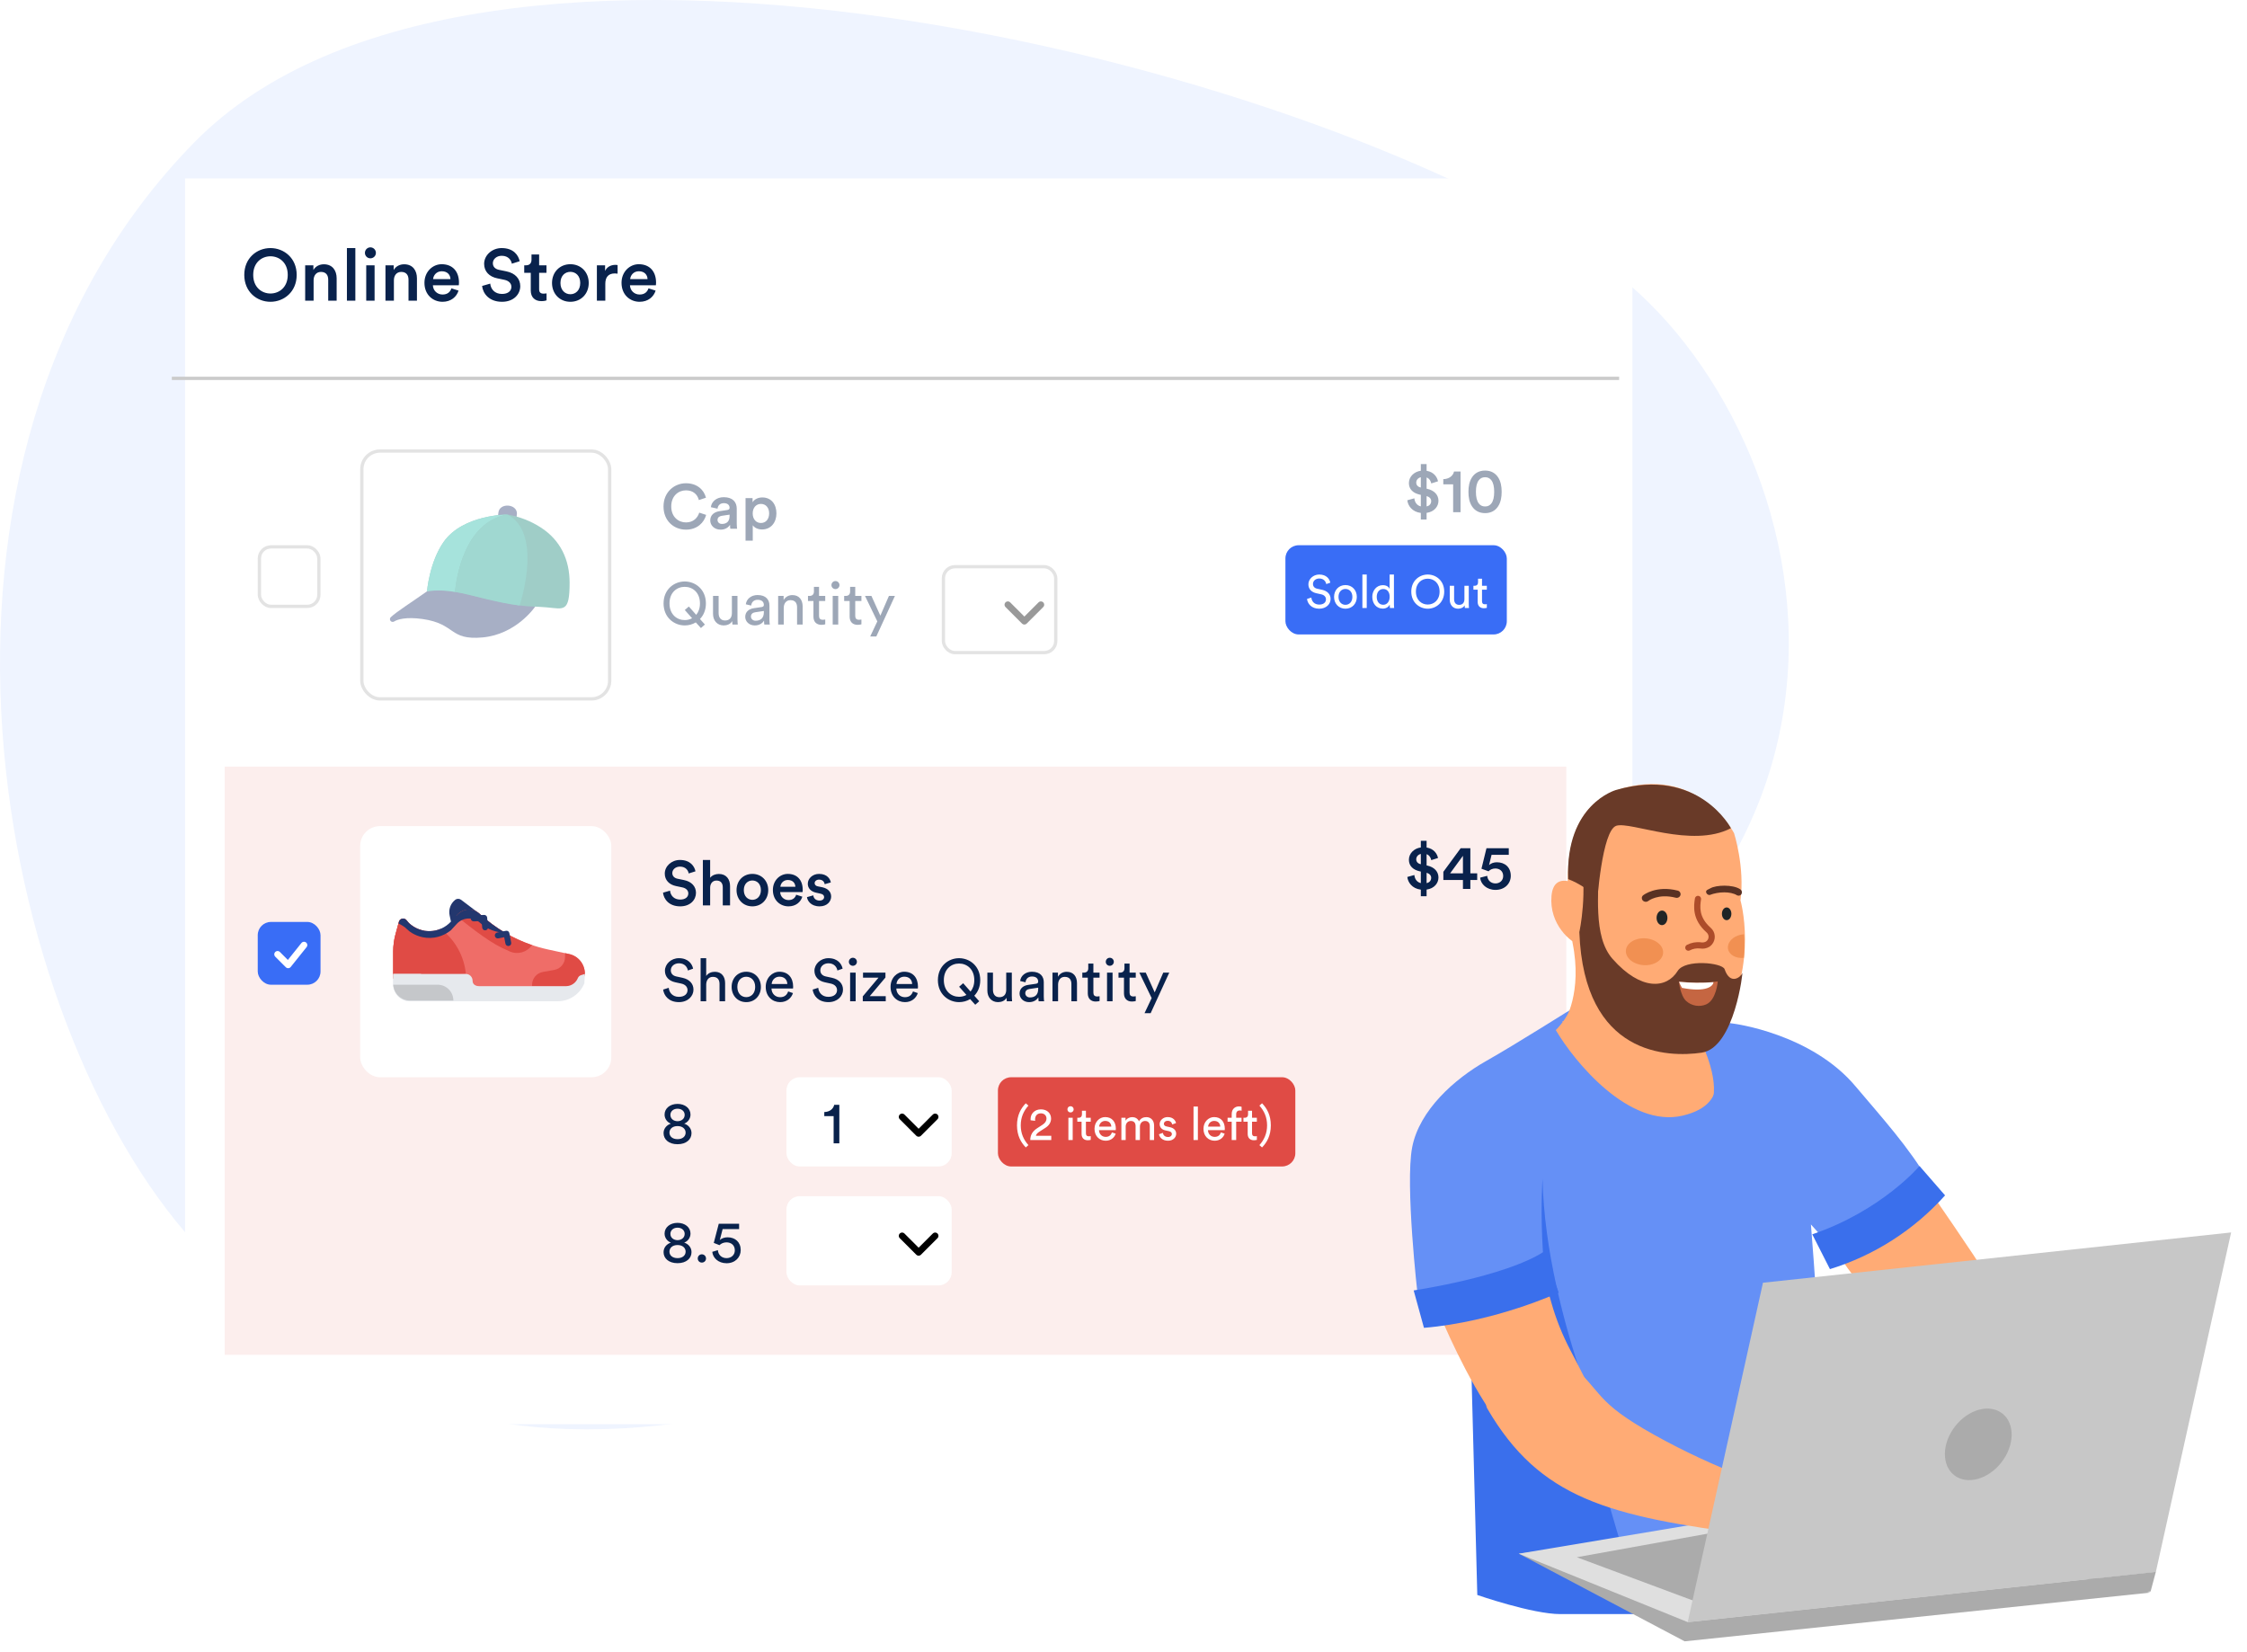 <svg width="680" height="500" viewBox="0 0 680 500" fill="none" xmlns="http://www.w3.org/2000/svg" aria-hidden="true"><path d="M58.838 376.119C-1.479 309.709 -35.882 139.607 58.838 43.055C143.541 -43.285 392.455 16.683 484.5 79.555C549.143 123.762 593.522 275.323 416.42 341.961C190.269 480.412 110.957 433.502 58.838 376.119Z" fill="#EFF4FF"/><g filter="url(#stock-management_svg__a)"><path fill="#fff" d="M52 50H490V427H52z"/></g><path d="M76.63 83.19C76.63 79.428 79.226 77.558 81.844 77.558C84.484 77.558 87.08 79.428 87.08 83.19C87.08 86.952 84.484 88.822 81.844 88.822C79.226 88.822 76.63 86.952 76.63 83.19ZM73.924 83.19C73.924 88.316 77.752 91.33 81.844 91.33C85.936 91.33 89.786 88.316 89.786 83.19C89.786 78.086 85.936 75.072 81.844 75.072C77.752 75.072 73.924 78.086 73.924 83.19ZM94.905 84.818C94.905 83.41 95.675 82.288 97.127 82.288C98.733 82.288 99.327 83.344 99.327 84.664V91H101.879V84.224C101.879 81.87 100.625 79.978 98.007 79.978C96.819 79.978 95.543 80.484 94.839 81.716V80.286H92.353V91H94.905V84.818ZM107.538 91V75.072H104.986V91H107.538ZM113.36 91V80.286H110.83V91H113.36ZM110.434 76.524C110.434 77.448 111.182 78.174 112.084 78.174C113.008 78.174 113.756 77.448 113.756 76.524C113.756 75.6 113.008 74.852 112.084 74.852C111.182 74.852 110.434 75.6 110.434 76.524ZM119.204 84.818C119.204 83.41 119.974 82.288 121.426 82.288C123.032 82.288 123.626 83.344 123.626 84.664V91H126.178V84.224C126.178 81.87 124.924 79.978 122.306 79.978C121.118 79.978 119.842 80.484 119.138 81.716V80.286H116.652V91H119.204V84.818ZM131.067 84.466C131.155 83.322 132.079 82.09 133.685 82.09C135.445 82.09 136.281 83.212 136.325 84.466H131.067ZM136.611 87.26C136.259 88.316 135.467 89.13 133.927 89.13C132.343 89.13 131.067 87.964 131.001 86.336H138.833C138.855 86.292 138.899 85.94 138.899 85.522C138.899 82.134 136.963 79.956 133.663 79.956C130.957 79.956 128.449 82.2 128.449 85.588C128.449 89.218 131.023 91.33 133.927 91.33C136.501 91.33 138.195 89.812 138.767 87.942L136.611 87.26ZM157.267 79.054C156.915 77.316 155.485 75.072 151.811 75.072C148.907 75.072 146.509 77.228 146.509 79.846C146.509 82.178 148.093 83.74 150.469 84.224L152.669 84.686C154.011 84.972 154.759 85.786 154.759 86.798C154.759 88.008 153.791 88.954 151.921 88.954C149.677 88.954 148.511 87.458 148.357 85.83L145.893 86.534C146.135 88.778 147.961 91.33 151.921 91.33C155.485 91.33 157.443 89.02 157.443 86.6C157.443 84.4 155.969 82.662 153.219 82.112L150.975 81.65C149.765 81.386 149.149 80.638 149.149 79.648C149.149 78.46 150.249 77.404 151.833 77.404C153.923 77.404 154.737 78.834 154.891 79.802L157.267 79.054ZM163.155 77.008H160.845V78.614C160.845 79.56 160.339 80.286 159.195 80.286H158.645V82.552H160.625V87.942C160.625 89.944 161.857 91.132 163.837 91.132C164.761 91.132 165.245 90.956 165.399 90.89V88.778C165.289 88.8 164.871 88.866 164.519 88.866C163.573 88.866 163.155 88.47 163.155 87.524V82.552H165.377V80.286H163.155V77.008ZM172.6 89.042C171.038 89.042 169.608 87.854 169.608 85.632C169.608 83.41 171.038 82.266 172.6 82.266C174.184 82.266 175.592 83.41 175.592 85.632C175.592 87.876 174.184 89.042 172.6 89.042ZM172.6 79.956C169.41 79.956 167.056 82.354 167.056 85.632C167.056 88.932 169.41 91.33 172.6 91.33C175.812 91.33 178.166 88.932 178.166 85.632C178.166 82.354 175.812 79.956 172.6 79.956ZM186.902 80.22C186.792 80.198 186.528 80.154 186.22 80.154C184.812 80.154 183.624 80.836 183.118 82.002V80.286H180.632V91H183.184V85.896C183.184 83.894 184.086 82.75 186.066 82.75C186.33 82.75 186.616 82.772 186.902 82.816V80.22ZM190.707 84.466C190.795 83.322 191.719 82.09 193.325 82.09C195.085 82.09 195.921 83.212 195.965 84.466H190.707ZM196.251 87.26C195.899 88.316 195.107 89.13 193.567 89.13C191.983 89.13 190.707 87.964 190.641 86.336H198.473C198.495 86.292 198.539 85.94 198.539 85.522C198.539 82.134 196.603 79.956 193.303 79.956C190.597 79.956 188.089 82.2 188.089 85.588C188.089 89.218 190.663 91.33 193.567 91.33C196.141 91.33 197.835 89.812 198.407 87.942L196.251 87.26Z" fill="#09224C"/><path stroke="#CBCBCB" d="M52 114.5L490 114.5"/><path fill="#FCEEED" d="M68 232H474V410H68z"/><rect x="78" y="279" width="19" height="19" rx="4" fill="#396DF6"/><path d="M84 288.8L87.2 292L92 286" stroke="#fff" stroke-width="2" stroke-linecap="round" stroke-linejoin="round"/><path d="M210.469 263.683C210.165 262.182 208.93 260.244 205.757 260.244 203.249 260.244 201.178 262.106 201.178 264.367 201.178 266.381 202.546 267.73 204.598 268.148L206.498 268.547C207.657 268.794 208.303 269.497 208.303 270.371 208.303 271.416 207.467 272.233 205.852 272.233 203.914 272.233 202.907 270.941 202.774 269.535L200.646 270.143C200.855 272.081 202.432 274.285 205.852 274.285 208.93 274.285 210.621 272.29 210.621 270.2 210.621 268.3 209.348 266.799 206.973 266.324L205.035 265.925C203.99 265.697 203.458 265.051 203.458 264.196 203.458 263.17 204.408 262.258 205.776 262.258 207.581 262.258 208.284 263.493 208.417 264.329L210.469 263.683zM214.91 268.566C214.948 267.388 215.613 266.476 216.829 266.476 218.216 266.476 218.729 267.388 218.729 268.528V274H220.933V268.148C220.933 266.115 219.831 264.481 217.551 264.481 216.582 264.481 215.537 264.823 214.91 265.64V260.244H212.706V274H214.91V268.566zM227.682 272.309C226.333 272.309 225.098 271.283 225.098 269.364 225.098 267.445 226.333 266.457 227.682 266.457 229.05 266.457 230.266 267.445 230.266 269.364 230.266 271.302 229.05 272.309 227.682 272.309zM227.682 264.462C224.927 264.462 222.894 266.533 222.894 269.364 222.894 272.214 224.927 274.285 227.682 274.285 230.456 274.285 232.489 272.214 232.489 269.364 232.489 266.533 230.456 264.462 227.682 264.462zM236.158 268.357C236.234 267.369 237.032 266.305 238.419 266.305 239.939 266.305 240.661 267.274 240.699 268.357H236.158zM240.946 270.77C240.642 271.682 239.958 272.385 238.628 272.385 237.26 272.385 236.158 271.378 236.101 269.972H242.865C242.884 269.934 242.922 269.63 242.922 269.269 242.922 266.343 241.25 264.462 238.4 264.462 236.063 264.462 233.897 266.4 233.897 269.326 233.897 272.461 236.12 274.285 238.628 274.285 240.851 274.285 242.314 272.974 242.808 271.359L240.946 270.77zM244.212 271.492C244.326 272.537 245.352 274.285 248.031 274.285 250.387 274.285 251.527 272.727 251.527 271.321 251.527 269.953 250.615 268.889 248.867 268.509L247.461 268.224C246.891 268.11 246.53 267.749 246.53 267.255 246.53 266.685 247.081 266.191 247.86 266.191 249.095 266.191 249.494 267.046 249.57 267.578L251.432 267.046C251.28 266.134 250.444 264.462 247.86 264.462 245.941 264.462 244.459 265.83 244.459 267.445 244.459 268.718 245.314 269.782 246.948 270.143L248.316 270.447C249.057 270.599 249.399 270.979 249.399 271.473 249.399 272.043 248.924 272.537 248.012 272.537 246.834 272.537 246.207 271.796 246.131 270.96L244.212 271.492zM431.726 271.223V269.209C434.063 268.886 435.317 267.252 435.317 265.542 435.317 263.851 434.158 262.426 431.897 261.932L431.726 261.894V258.493C432.676 258.854 433.037 259.728 433.132 260.298L435.184 259.652C434.918 258.398 433.968 256.84 431.726 256.479V254.446H429.978V256.46C427.888 256.745 426.368 258.303 426.368 260.184 426.368 262.046 427.622 263.224 429.636 263.68L429.978 263.756V267.252C428.705 266.948 428.116 265.884 428.021 264.801L425.893 265.39C426.064 267.024 427.337 268.905 429.978 269.228V271.223H431.726zM428.591 260.051C428.591 259.329 429.066 258.645 429.978 258.417V261.533C429.028 261.343 428.591 260.735 428.591 260.051zM433.113 265.656C433.113 266.378 432.676 267.062 431.726 267.252V264.136C432.676 264.402 433.113 264.972 433.113 265.656zM436.797 266.302H442.725V269H444.967V266.302H447.038V264.288H444.967V256.688H442.041L436.797 263.832V266.302zM442.725 264.288H438.849L442.725 258.987V264.288zM447.929 265.599C448.081 267.537 449.905 269.304 452.565 269.304 455.415 269.304 457.201 267.366 457.201 265.048 457.201 262.464 455.434 260.944 452.983 260.944 452.109 260.944 451.159 261.248 450.627 261.799L451.387 258.683H456.593V256.688H449.848L448.328 262.901 450.475 263.68C450.912 263.186 451.653 262.825 452.527 262.825 453.781 262.825 454.902 263.585 454.902 265.105 454.902 266.473 453.857 267.347 452.565 267.347 451.14 267.347 450.171 266.359 450.076 265.048L447.929 265.599zM209.756 293.136C209.468 291.75 208.316 289.968 205.436 289.968 203.078 289.968 201.224 291.768 201.224 293.766 201.224 295.674 202.52 296.862 204.338 297.258L206.156 297.654C207.434 297.924 208.064 298.716 208.064 299.634 208.064 300.75 207.2 301.668 205.436 301.668 203.51 301.668 202.502 300.354 202.376 298.932L200.684 299.472C200.918 301.29 202.376 303.27 205.454 303.27 208.172 303.27 209.864 301.47 209.864 299.49 209.864 297.708 208.676 296.376 206.552 295.908L204.644 295.494C203.564 295.26 203.006 294.558 203.006 293.64 203.006 292.452 204.032 291.516 205.472 291.516 207.254 291.516 208.028 292.776 208.172 293.694L209.756 293.136zM213.714 297.906C213.75 296.628 214.434 295.62 215.73 295.62 217.242 295.62 217.746 296.592 217.746 297.798V303H219.438V297.51C219.438 295.584 218.412 294.09 216.342 294.09 215.352 294.09 214.344 294.432 213.714 295.35V289.968H212.022V303H213.714V297.906zM225.837 301.758C224.397 301.758 223.137 300.678 223.137 298.662 223.137 296.664 224.397 295.584 225.837 295.584 227.277 295.584 228.537 296.664 228.537 298.662 228.537 300.678 227.277 301.758 225.837 301.758zM225.837 294.072C223.245 294.072 221.409 296.034 221.409 298.662 221.409 301.308 223.245 303.27 225.837 303.27 228.429 303.27 230.265 301.308 230.265 298.662 230.265 296.034 228.429 294.072 225.837 294.072zM233.528 297.78C233.6 296.664 234.464 295.566 235.886 295.566 237.416 295.566 238.226 296.538 238.262 297.78H233.528zM238.514 300.03C238.19 301.002 237.488 301.776 236.084 301.776 234.626 301.776 233.51 300.696 233.474 299.148H239.99C240.008 299.04 240.026 298.824 240.026 298.608 240.026 295.908 238.532 294.072 235.868 294.072 233.69 294.072 231.728 295.926 231.728 298.644 231.728 301.578 233.762 303.27 236.084 303.27 238.1 303.27 239.486 302.064 239.972 300.534L238.514 300.03zM255.002 293.136C254.714 291.75 253.562 289.968 250.682 289.968 248.324 289.968 246.47 291.768 246.47 293.766 246.47 295.674 247.766 296.862 249.584 297.258L251.402 297.654C252.68 297.924 253.31 298.716 253.31 299.634 253.31 300.75 252.446 301.668 250.682 301.668 248.756 301.668 247.748 300.354 247.622 298.932L245.93 299.472C246.164 301.29 247.622 303.27 250.7 303.27 253.418 303.27 255.11 301.47 255.11 299.49 255.11 297.708 253.922 296.376 251.798 295.908L249.89 295.494C248.81 295.26 248.252 294.558 248.252 293.64 248.252 292.452 249.278 291.516 250.718 291.516 252.5 291.516 253.274 292.776 253.418 293.694L255.002 293.136zM258.942 303V294.342H257.268V303H258.942zM256.89 291.066C256.89 291.732 257.43 292.272 258.096 292.272 258.78 292.272 259.32 291.732 259.32 291.066 259.32 290.382 258.78 289.842 258.096 289.842 257.43 289.842 256.89 290.382 256.89 291.066zM268.049 303V301.47H263.207L267.959 295.818V294.342H261.173V295.872H265.853L261.101 301.524V303H268.049zM271.304 297.78C271.376 296.664 272.24 295.566 273.662 295.566 275.192 295.566 276.002 296.538 276.038 297.78H271.304zM276.29 300.03C275.966 301.002 275.264 301.776 273.86 301.776 272.402 301.776 271.286 300.696 271.25 299.148H277.766C277.784 299.04 277.802 298.824 277.802 298.608 277.802 295.908 276.308 294.072 273.644 294.072 271.466 294.072 269.504 295.926 269.504 298.644 269.504 301.578 271.538 303.27 273.86 303.27 275.876 303.27 277.262 302.064 277.748 300.534L276.29 300.03zM283.831 296.61C283.831 300.876 287.035 303.27 290.239 303.27 291.409 303.27 292.579 302.964 293.587 302.352L295.135 304.062 296.341 303 294.847 301.326C295.927 300.21 296.647 298.626 296.647 296.61 296.647 292.344 293.443 289.968 290.239 289.968 287.035 289.968 283.831 292.344 283.831 296.61zM285.631 296.61C285.631 293.28 287.863 291.588 290.239 291.588 292.615 291.588 294.847 293.28 294.847 296.61 294.847 298.086 294.397 299.238 293.713 300.066L291.481 297.546 290.257 298.608 292.471 301.092C291.787 301.47 291.031 301.65 290.239 301.65 287.863 301.65 285.631 299.94 285.631 296.61zM304.599 301.956C304.599 302.316 304.635 302.802 304.671 303H306.291C306.255 302.694 306.201 302.082 306.201 301.398V294.342H304.509V299.562C304.509 300.876 303.825 301.776 302.457 301.776 301.035 301.776 300.495 300.732 300.495 299.544V294.342H298.803V299.796C298.803 301.758 300.027 303.27 302.043 303.27 303.051 303.27 304.131 302.856 304.599 301.956zM308.548 300.678C308.548 302.046 309.682 303.27 311.446 303.27 312.994 303.27 313.858 302.442 314.236 301.83 314.236 302.46 314.29 302.784 314.326 303H315.982C315.946 302.784 315.874 302.334 315.874 301.578V297.24C315.874 295.548 314.866 294.072 312.274 294.072 310.402 294.072 308.908 295.224 308.728 296.88L310.348 297.258C310.456 296.25 311.122 295.512 312.31 295.512 313.624 295.512 314.182 296.214 314.182 297.06 314.182 297.366 314.038 297.636 313.516 297.708L311.176 298.05C309.682 298.266 308.548 299.13 308.548 300.678zM311.68 301.848C310.816 301.848 310.276 301.236 310.276 300.588 310.276 299.814 310.816 299.4 311.536 299.292L314.182 298.896V299.292C314.182 301.182 313.066 301.848 311.68 301.848zM320.202 297.996C320.202 296.682 320.886 295.62 322.218 295.62 323.73 295.62 324.234 296.592 324.234 297.798V303H325.926V297.51C325.926 295.584 324.9 294.09 322.83 294.09 321.822 294.09 320.796 294.504 320.166 295.584V294.342H318.51V303H320.202V297.996zM330.886 291.606H329.338V293.01C329.338 293.766 328.942 294.342 328.006 294.342H327.538V295.872H329.194V300.624C329.194 302.19 330.13 303.09 331.606 303.09 332.182 303.09 332.614 302.982 332.758 302.928V301.488C332.614 301.524 332.308 301.56 332.092 301.56 331.21 301.56 330.886 301.164 330.886 300.372V295.872H332.758V294.342H330.886V291.606zM336.69 303V294.342H335.016V303H336.69zM334.638 291.066C334.638 291.732 335.178 292.272 335.844 292.272 336.528 292.272 337.068 291.732 337.068 291.066 337.068 290.382 336.528 289.842 335.844 289.842 335.178 289.842 334.638 290.382 334.638 291.066zM341.837 291.606H340.289V293.01C340.289 293.766 339.893 294.342 338.957 294.342H338.489V295.872H340.145V300.624C340.145 302.19 341.081 303.09 342.557 303.09 343.133 303.09 343.565 302.982 343.709 302.928V301.488C343.565 301.524 343.259 301.56 343.043 301.56 342.161 301.56 341.837 301.164 341.837 300.372V295.872H343.709V294.342H341.837V291.606zM348.215 306.618L353.849 294.342H352.031L349.439 300.318 346.739 294.342H344.795L348.521 302.046 346.361 306.618H348.215zM205.04 339.304C203.798 339.286 202.88 338.53 202.88 337.396 202.88 336.352 203.726 335.524 205.04 335.524 206.354 335.524 207.2 336.352 207.2 337.396 207.2 338.53 206.282 339.286 205.04 339.304zM205.04 344.74C203.474 344.74 202.592 343.876 202.592 342.778 202.592 341.662 203.492 340.78 205.04 340.78 206.588 340.78 207.488 341.662 207.488 342.778 207.488 343.876 206.606 344.74 205.04 344.74zM205.04 346.27C207.722 346.27 209.27 344.794 209.27 342.922 209.27 341.5 208.298 340.438 207.056 340.042 208.136 339.646 208.964 338.566 208.964 337.306 208.964 335.398 207.272 334.066 205.04 334.066 202.808 334.066 201.116 335.398 201.116 337.306 201.116 338.602 201.962 339.646 203.024 340.042 201.782 340.456 200.81 341.5 200.81 342.922 200.81 344.794 202.358 346.27 205.04 346.27zM205.04 375.304C203.798 375.286 202.88 374.53 202.88 373.396 202.88 372.352 203.726 371.524 205.04 371.524 206.354 371.524 207.2 372.352 207.2 373.396 207.2 374.53 206.282 375.286 205.04 375.304zM205.04 380.74C203.474 380.74 202.592 379.876 202.592 378.778 202.592 377.662 203.492 376.78 205.04 376.78 206.588 376.78 207.488 377.662 207.488 378.778 207.488 379.876 206.606 380.74 205.04 380.74zM205.04 382.27C207.722 382.27 209.27 380.794 209.27 378.922 209.27 377.5 208.298 376.438 207.056 376.042 208.136 375.646 208.964 374.566 208.964 373.306 208.964 371.398 207.272 370.066 205.04 370.066 202.808 370.066 201.116 371.398 201.116 373.306 201.116 374.602 201.962 375.646 203.024 376.042 201.782 376.456 200.81 377.5 200.81 378.922 200.81 380.794 202.358 382.27 205.04 382.27zM211.156 380.848C211.156 381.55 211.696 382.09 212.398 382.09 213.1 382.09 213.658 381.55 213.658 380.848 213.658 380.146 213.1 379.588 212.398 379.588 211.696 379.588 211.156 380.146 211.156 380.848zM215.554 378.832C215.716 380.668 217.39 382.288 219.874 382.288 222.466 382.288 224.158 380.506 224.158 378.31 224.158 375.898 222.484 374.44 220.198 374.44 219.28 374.44 218.344 374.728 217.822 375.304L218.686 371.956H223.672V370.336H217.516L216.004 376.132C216.598 376.348 217.12 376.582 217.732 376.816 218.236 376.294 219.028 375.97 219.856 375.97 221.206 375.97 222.376 376.78 222.376 378.382 222.376 379.822 221.26 380.74 219.874 380.74 218.416 380.74 217.354 379.768 217.246 378.328L215.554 378.832z" fill="#09224C"/><rect x="109" y="250" width="76" height="76" rx="6" fill="#fff"/><rect x="238" y="326" width="50" height="27" rx="4" fill="#fff"/><rect x="238" y="362" width="50" height="27" rx="4" fill="#fff"/><path d="M273 338L278 343 283 338M273 374L278 379 283 374" stroke="#000" stroke-width="2" stroke-linecap="round" stroke-linejoin="round"/><path d="M254.004 346V334.336H252.456C252.186 335.596 251.07 336.496 249.45 336.532V337.774H252.276V346H254.004Z" fill="#09224C"/><rect x="302" y="326" width="90" height="27" rx="4" fill="#E04B45"/><path d="M307.77 340.562C307.77 343.614 308.932 345.714 310.43 347.24L311.228 346.54C309.8 344.944 308.904 343.026 308.904 340.562C308.904 338.098 309.8 336.18 311.228 334.584L310.43 333.884C308.932 335.41 307.77 337.51 307.77 340.562ZM313.267 339.19C313.253 339.05 313.239 338.91 313.239 338.784C313.239 337.748 313.799 336.922 314.989 336.922C316.137 336.922 316.697 337.692 316.697 338.518C316.697 339.218 316.305 339.862 315.451 340.408L313.939 341.388C312.399 342.382 311.811 343.516 311.783 345H318.139V343.726H313.477C313.603 343.166 314.065 342.788 314.583 342.452L316.375 341.304C317.411 340.646 318.083 339.694 318.083 338.504C318.083 336.992 316.963 335.718 315.017 335.718C313.029 335.718 311.881 337.104 311.881 338.658C311.881 338.77 311.881 338.896 311.895 339.022L313.267 339.19ZM324.625 345V338.266H323.323V345H324.625ZM323.029 335.718C323.029 336.236 323.449 336.656 323.967 336.656C324.499 336.656 324.919 336.236 324.919 335.718C324.919 335.186 324.499 334.766 323.967 334.766C323.449 334.766 323.029 335.186 323.029 335.718ZM328.628 336.138H327.424V337.23C327.424 337.818 327.116 338.266 326.388 338.266H326.024V339.456H327.312V343.152C327.312 344.37 328.04 345.07 329.188 345.07C329.636 345.07 329.972 344.986 330.084 344.944V343.824C329.972 343.852 329.734 343.88 329.566 343.88C328.88 343.88 328.628 343.572 328.628 342.956V339.456H330.084V338.266H328.628V336.138ZM332.626 340.94C332.682 340.072 333.354 339.218 334.46 339.218C335.65 339.218 336.28 339.974 336.308 340.94H332.626ZM336.504 342.69C336.252 343.446 335.706 344.048 334.614 344.048C333.48 344.048 332.612 343.208 332.584 342.004H337.652C337.666 341.92 337.68 341.752 337.68 341.584C337.68 339.484 336.518 338.056 334.446 338.056C332.752 338.056 331.226 339.498 331.226 341.612C331.226 343.894 332.808 345.21 334.614 345.21C336.182 345.21 337.26 344.272 337.638 343.082L336.504 342.69ZM340.662 345V340.94C340.662 339.932 341.292 339.232 342.23 339.232C343.238 339.232 343.658 339.904 343.658 340.772V345H344.974V340.926C344.974 339.96 345.604 339.232 346.528 339.232C347.522 339.232 347.956 339.89 347.956 340.772V345H349.258V340.632C349.258 338.868 348.11 338.07 346.934 338.07C346.08 338.07 345.212 338.378 344.68 339.344C344.316 338.476 343.504 338.07 342.664 338.07C341.88 338.07 341.04 338.42 340.62 339.162V338.266H339.36V345H340.662ZM350.734 343.25C350.846 344.02 351.63 345.21 353.478 345.21C355.144 345.21 355.942 344.076 355.942 343.124C355.942 342.13 355.298 341.388 354.08 341.122L352.988 340.884C352.47 340.772 352.218 340.478 352.218 340.072C352.218 339.61 352.666 339.176 353.338 339.176C354.402 339.176 354.682 339.946 354.738 340.296L355.9 339.862C355.76 339.26 355.186 338.056 353.338 338.056C352.022 338.056 350.944 339.036 350.944 340.184C350.944 341.136 351.574 341.85 352.624 342.074L353.772 342.326C354.332 342.452 354.64 342.774 354.64 343.194C354.64 343.67 354.234 344.09 353.492 344.09C352.54 344.09 352.008 343.53 351.924 342.83L350.734 343.25ZM362.51 345V334.864H361.194V345H362.51ZM365.603 340.94C365.659 340.072 366.331 339.218 367.437 339.218C368.627 339.218 369.257 339.974 369.285 340.94H365.603ZM369.481 342.69C369.229 343.446 368.683 344.048 367.591 344.048C366.457 344.048 365.589 343.208 365.561 342.004H370.629C370.643 341.92 370.657 341.752 370.657 341.584C370.657 339.484 369.495 338.056 367.423 338.056C365.729 338.056 364.203 339.498 364.203 341.612C364.203 343.894 365.785 345.21 367.591 345.21C369.159 345.21 370.237 344.272 370.615 343.082L369.481 342.69ZM375.725 339.456V338.266H374.101V337.202C374.101 336.278 374.703 336.054 375.165 336.054C375.501 336.054 375.669 336.11 375.739 336.138V334.962C375.683 334.92 375.403 334.822 374.955 334.822C373.737 334.822 372.743 335.634 372.743 337.132V338.266H371.497V339.456H372.743V345H374.101V339.456H375.725ZM378.9 336.138H377.696V337.23C377.696 337.818 377.388 338.266 376.66 338.266H376.296V339.456H377.584V343.152C377.584 344.37 378.312 345.07 379.46 345.07C379.908 345.07 380.244 344.986 380.356 344.944V343.824C380.244 343.852 380.006 343.88 379.838 343.88C379.152 343.88 378.9 343.572 378.9 342.956V339.456H380.356V338.266H378.9V336.138ZM384.587 340.562C384.587 337.51 383.425 335.41 381.927 333.884L381.129 334.584C382.557 336.18 383.453 338.098 383.453 340.562C383.453 343.026 382.557 344.944 381.129 346.54L381.927 347.24C383.425 345.714 384.587 343.614 384.587 340.562Z" fill="#fff"/><path d="M145.293 276.656L139.538 272.298C139.005 271.897 138.28 271.897 137.748 272.321C136.332 273.43 135.686 275.261 136.071 277.034L136.468 278.887" fill="#23376E"/><path d="M177 294.741V294.684C177 291.813 175.018 289.319 172.231 288.724L165.808 287.329C158.161 285.67 151.081 281.998 145.304 276.667C143.922 276.381 141.883 276.198 139.912 277.136C137.204 278.418 137.386 280.499 134.621 282.204C132.446 283.554 128.538 284.595 126.171 283.005C125.083 282.272 124.268 280.957 121.866 279.847C121.402 279.63 121.005 279.481 120.745 279.401L120.586 279.458L119.657 282.867C119.227 284.503 119 286.196 119 287.889V294.741L119.759 298.871H175.946L177 294.741Z" fill="#EF6D68"/><path d="M170.996 289.605C170.996 291.527 169.625 293.186 167.756 293.517L164.256 294.146C162.375 294.49 161.016 296.137 161.016 298.059V298.482L175.969 298.791 177 294.73V294.673C177 291.801 175.018 289.308 172.231 288.713L171.041 288.461 170.996 288.473V289.605zM140.988 294.741V294.73C140.467 289.388 137.782 284.515 133.557 281.266L133.33 281.094C130.181 282.41 126.42 281.849 123.758 279.356L122.976 278.441C122.285 277.628 120.982 277.937 120.711 278.955L119.657 282.867C119.227 284.503 119 286.196 119 287.889V294.741 296.148L140.988 294.741z" fill="#E04B45"/><path d="M127.315 294.741V287.889C127.315 286.196 127.541 284.515 127.972 282.879L128.312 281.632C126.669 281.335 125.083 280.58 123.769 279.344L122.987 278.429C122.296 277.617 120.994 277.926 120.722 278.944L119.657 282.867C119.227 284.503 119 286.196 119 287.889V294.741V296.148L127.315 295.611V294.741Z" fill="#E04B45"/><path d="M168.81 303H124.075C121.266 303 119 300.712 119 297.876V294.741H140.988C142.109 294.741 143.016 295.656 143.016 296.789C143.016 297.933 143.945 298.448 145.077 298.436H171.336C172.888 298.413 174.281 297.452 174.87 296C175.04 295.576 175.391 295.256 175.811 295.119L177 294.741L176.841 297.567C175.505 300.85 172.333 303 168.81 303Z" fill="#E6E9ED"/><path d="M127.405 297.876V294.741H119V297.876C119 300.712 121.266 303 124.075 303H132.48C129.682 303 127.405 300.712 127.405 297.876Z" fill="#E6E9ED"/><path d="M132.458 298H119C119.17 300.677 121.368 302.793 124.064 302.793H137.204C137.204 300.151 135.086 298 132.458 298Z" fill="#C5C7CA"/><path d="M151.795 286.791C152.747 287.26 153.585 287.638 154.298 287.946C156.711 288.987 159.509 288.175 161.016 286.002C155.205 284.034 149.858 280.866 145.304 276.668C143.378 274.723 140.286 274.78 138.428 276.782L138.099 277.137C141.033 279.584 147.377 284.652 151.795 286.791Z" fill="#E04B45"/><path d="M122.988 281.037C123.316 281.323 123.633 281.598 123.962 281.884C124.664 282.399 126.964 283.931 130.26 283.84C133.579 283.748 135.8 282.055 136.468 281.506L138.258 279.562C140.127 277.537 143.265 277.411 145.293 279.276C147.604 281.403 150.209 282.135 152.996 282.353C150.243 280.751 147.66 278.841 145.293 276.668C142.925 274.494 140.127 274.929 138.258 276.954L136.468 278.898C133.081 282.559 127.405 282.765 123.769 279.344L122.988 278.429C122.296 277.617 120.994 277.926 120.722 278.944L120.586 279.459C121.594 279.951 122.648 280.637 122.988 281.037Z" fill="#23376F"/><path d="M147.434 277.686C147.388 277.205 146.969 276.862 146.505 276.873 146.38 276.873 146.256 276.885 146.142 276.896 145.519 276.931 144.907 276.953 144.284 276.988 144.024 276.999 143.775 277.011 143.514 277.022 143.322 277.034 143.14 277.034 142.959 277.125 142.54 277.331 142.336 277.857 142.529 278.292 142.687 278.646 143.038 278.841 143.412 278.829 143.956 278.807 144.488 278.772 145.032 278.749 145.247 278.738 145.485 278.704 145.7 278.715 145.757 278.715 145.734 278.704 145.746 278.738 145.78 278.807 145.768 278.932 145.768 279.001 145.825 279.562 145.87 280.122 145.927 280.683 145.961 281.049 146.176 281.369 146.527 281.495 146.981 281.655 147.49 281.403 147.649 280.946 147.717 280.74 147.694 280.545 147.672 280.339 147.649 280.065 147.615 279.79 147.592 279.516 147.536 278.944 147.49 278.372 147.434 277.8 147.434 277.754 147.434 277.72 147.434 277.686zM154.695 285.235C154.525 284.332 154.344 283.417 154.174 282.513 154.129 282.296 154.072 282.09 153.913 281.929 153.698 281.712 153.392 281.632 153.098 281.689 152.645 281.769 152.191 281.872 151.738 281.952 151.319 282.032 150.9 282.112 150.47 282.204 150.084 282.284 149.79 282.593 149.745 282.993 149.699 283.439 150.005 283.863 150.436 283.966 150.651 284.011 150.866 283.954 151.081 283.92 151.376 283.863 151.659 283.805 151.954 283.748 152.089 283.725 152.214 283.691 152.35 283.668 152.395 283.657 152.52 283.611 152.565 283.622 152.622 283.634 152.633 283.897 152.645 283.954 152.747 284.469 152.848 284.995 152.95 285.51 153.007 285.83 153.188 286.093 153.494 286.219 153.913 286.391 154.4 286.219 154.616 285.83 154.695 285.659 154.729 285.441 154.695 285.235z" fill="#23376E"/><g opacity=".4"><rect x="78.5" y="165.5" width="18" height="18" rx="3.5" stroke="#BABABA"/><path d="M207.6 160.285C211.039 160.285 213.091 158.1 213.699 155.82L211.609 155.136C211.153 156.656 209.861 158.1 207.6 158.1 205.301 158.1 203.135 156.428 203.135 153.274 203.135 150.006 205.358 148.391 207.581 148.391 209.842 148.391 211.096 149.702 211.495 151.336L213.642 150.614C213.034 148.258 211.001 146.244 207.581 146.244 204.085 146.244 200.798 148.885 200.798 153.274 200.798 157.663 203.971 160.285 207.6 160.285zM214.938 157.492C214.938 158.955 216.135 160.285 218.073 160.285 219.574 160.285 220.486 159.525 220.923 158.822 220.923 159.563 220.999 159.943 221.018 160H223.07C223.051 159.905 222.956 159.354 222.956 158.518V153.92C222.956 152.077 221.873 150.462 219.023 150.462 216.743 150.462 215.299 151.887 215.128 153.483L217.142 153.939C217.237 153.008 217.883 152.267 219.042 152.267 220.258 152.267 220.79 152.894 220.79 153.673 220.79 153.996 220.638 154.262 220.106 154.338L217.731 154.699C216.154 154.927 214.938 155.839 214.938 157.492zM218.491 158.556C217.617 158.556 217.142 157.986 217.142 157.359 217.142 156.599 217.693 156.219 218.377 156.105L220.79 155.744V156.162C220.79 157.967 219.726 158.556 218.491 158.556zM227.805 163.61V158.955C228.28 159.658 229.287 160.228 230.617 160.228 233.277 160.228 234.968 158.138 234.968 155.364 234.968 152.628 233.429 150.538 230.693 150.538 229.268 150.538 228.204 151.203 227.748 152.001V150.747H225.62V163.61H227.805zM232.764 155.364C232.764 157.131 231.738 158.271 230.275 158.271 228.831 158.271 227.786 157.131 227.786 155.364 227.786 153.635 228.831 152.495 230.275 152.495 231.757 152.495 232.764 153.635 232.764 155.364zM431.726 157.223V155.209C434.063 154.886 435.317 153.252 435.317 151.542 435.317 149.851 434.158 148.426 431.897 147.932L431.726 147.894V144.493C432.676 144.854 433.037 145.728 433.132 146.298L435.184 145.652C434.918 144.398 433.968 142.84 431.726 142.479V140.446H429.978V142.46C427.888 142.745 426.368 144.303 426.368 146.184 426.368 148.046 427.622 149.224 429.636 149.68L429.978 149.756V153.252C428.705 152.948 428.116 151.884 428.021 150.801L425.893 151.39C426.064 153.024 427.337 154.905 429.978 155.228V157.223H431.726zM428.591 146.051C428.591 145.329 429.066 144.645 429.978 144.417V147.533C429.028 147.343 428.591 146.735 428.591 146.051zM433.113 151.656C433.113 152.378 432.676 153.062 431.726 153.252V150.136C432.676 150.402 433.113 150.972 433.113 151.656zM442.001 155V142.688H440.025C439.759 143.98 438.543 144.968 436.776 145.006V146.564H439.759V155H442.001zM446.652 148.844C446.652 147.286 446.918 146.089 447.526 145.329 447.944 144.778 448.533 144.417 449.426 144.417 450.319 144.417 450.889 144.778 451.326 145.329 451.915 146.089 452.181 147.286 452.181 148.844 452.181 150.402 451.915 151.599 451.326 152.359 450.889 152.91 450.319 153.271 449.426 153.271 448.533 153.271 447.944 152.91 447.526 152.359 446.937 151.599 446.652 150.402 446.652 148.844zM444.391 148.844C444.391 150.478 444.657 152.017 445.493 153.271 446.291 154.468 447.583 155.285 449.426 155.285 451.269 155.285 452.542 154.468 453.34 153.271 454.176 152.017 454.442 150.478 454.442 148.844 454.442 147.21 454.176 145.671 453.34 144.417 452.542 143.22 451.269 142.403 449.426 142.403 447.583 142.403 446.291 143.22 445.493 144.417 444.657 145.671 444.391 147.21 444.391 148.844zM200.81 182.61C200.81 186.876 204.014 189.27 207.218 189.27 208.388 189.27 209.558 188.964 210.566 188.352L212.114 190.062 213.32 189 211.826 187.326C212.906 186.21 213.626 184.626 213.626 182.61 213.626 178.344 210.422 175.968 207.218 175.968 204.014 175.968 200.81 178.344 200.81 182.61zM202.61 182.61C202.61 179.28 204.842 177.588 207.218 177.588 209.594 177.588 211.826 179.28 211.826 182.61 211.826 184.086 211.376 185.238 210.692 186.066L208.46 183.546 207.236 184.608 209.45 187.092C208.766 187.47 208.01 187.65 207.218 187.65 204.842 187.65 202.61 185.94 202.61 182.61zM221.578 187.956C221.578 188.316 221.614 188.802 221.65 189H223.27C223.234 188.694 223.18 188.082 223.18 187.398V180.342H221.488V185.562C221.488 186.876 220.804 187.776 219.436 187.776 218.014 187.776 217.474 186.732 217.474 185.544V180.342H215.782V185.796C215.782 187.758 217.006 189.27 219.022 189.27 220.03 189.27 221.11 188.856 221.578 187.956zM225.527 186.678C225.527 188.046 226.661 189.27 228.425 189.27 229.973 189.27 230.837 188.442 231.215 187.83 231.215 188.46 231.269 188.784 231.305 189H232.961C232.925 188.784 232.853 188.334 232.853 187.578V183.24C232.853 181.548 231.845 180.072 229.253 180.072 227.381 180.072 225.887 181.224 225.707 182.88L227.327 183.258C227.435 182.25 228.101 181.512 229.289 181.512 230.603 181.512 231.161 182.214 231.161 183.06 231.161 183.366 231.017 183.636 230.495 183.708L228.155 184.05C226.661 184.266 225.527 185.13 225.527 186.678zM228.659 187.848C227.795 187.848 227.255 187.236 227.255 186.588 227.255 185.814 227.795 185.4 228.515 185.292L231.161 184.896V185.292C231.161 187.182 230.045 187.848 228.659 187.848zM237.181 183.996C237.181 182.682 237.865 181.62 239.197 181.62 240.709 181.62 241.213 182.592 241.213 183.798V189H242.905V183.51C242.905 181.584 241.879 180.09 239.809 180.09 238.801 180.09 237.775 180.504 237.145 181.584V180.342H235.489V189H237.181V183.996zM247.864 177.606H246.316V179.01C246.316 179.766 245.92 180.342 244.984 180.342H244.516V181.872H246.172V186.624C246.172 188.19 247.108 189.09 248.584 189.09 249.16 189.09 249.592 188.982 249.736 188.928V187.488C249.592 187.524 249.286 187.56 249.07 187.56 248.188 187.56 247.864 187.164 247.864 186.372V181.872H249.736V180.342H247.864V177.606zM253.669 189V180.342H251.995V189H253.669zM251.617 177.066C251.617 177.732 252.157 178.272 252.823 178.272 253.507 178.272 254.047 177.732 254.047 177.066 254.047 176.382 253.507 175.842 252.823 175.842 252.157 175.842 251.617 176.382 251.617 177.066zM258.815 177.606H257.267V179.01C257.267 179.766 256.871 180.342 255.935 180.342H255.467V181.872H257.123V186.624C257.123 188.19 258.059 189.09 259.535 189.09 260.111 189.09 260.543 188.982 260.687 188.928V187.488C260.543 187.524 260.237 187.56 260.021 187.56 259.139 187.56 258.815 187.164 258.815 186.372V181.872H260.687V180.342H258.815V177.606zM265.194 192.618L270.828 180.342H269.01L266.418 186.318 263.718 180.342H261.774L265.5 188.046 263.34 192.618H265.194z" fill="#09224C"/><rect x="109.5" y="136.5" width="75" height="75" rx="5.5" fill="#fff" stroke="#BABABA"/><rect x="285.5" y="171.5" width="34" height="26" rx="3.5" fill="#fff" stroke="#BABABA"/><path d="M305 183L310 188L315 183" stroke="#000" stroke-width="2" stroke-linecap="round" stroke-linejoin="round"/><path d="M161.943 183.607C161.619 184.067 156.05 191.97 146.052 192.901 135.764 193.833 138.102 188.779 127.824 187.322 122.869 186.626 120.24 187.462 119.292 188.072 118.936 188.308 118.452 188.233 118.182 187.89 117.913 187.558 117.945 187.076 118.258 186.776 120.132 185.031 124.678 182.172 129.225 178.949L148.853 171.603 161.943 183.607zM156.341 156.408C156.341 155.958 156.438 155.605 156.438 155.412 156.438 152.435 151.17 152.071 150.825 155.123L150.739 155.905 156.341 156.408z" fill="#23376E"/><path d="M172.382 176.368C172.382 185.491 170.593 184.249 165.412 183.799C158.872 183.232 159.142 184.26 141.388 179.848C137.649 178.916 132.381 178.285 129.235 178.916C129.235 178.916 129.946 170.136 134.267 163.989C140.095 155.701 153.54 155.701 153.54 155.701C157.159 156.322 160.617 157.661 163.699 159.653C169.591 163.475 172.382 169.354 172.382 176.368Z" fill="#0E8274"/><path d="M153.529 155.712C140.375 158.036 138.048 175.33 137.692 179.131C134.902 178.617 132.037 178.553 129.225 178.938C129.225 178.938 129.936 170.157 134.256 164.011C140.073 155.712 153.529 155.712 153.529 155.712Z" fill="#21BAA7"/><path d="M157.267 183.243C149.629 182.311 142.314 179.816 137.682 179.131C138.048 175.329 140.375 158.025 153.529 155.701C163.817 160.991 158.204 180.212 157.267 183.243Z" fill="#119D8C"/></g><rect x="389" y="165" width="67" height="27" rx="4" fill="#396DF6"/><path d="M402.588 176.328C402.364 175.25 401.468 173.864 399.228 173.864C397.394 173.864 395.952 175.264 395.952 176.818C395.952 178.302 396.96 179.226 398.374 179.534L399.788 179.842C400.782 180.052 401.272 180.668 401.272 181.382C401.272 182.25 400.6 182.964 399.228 182.964C397.73 182.964 396.946 181.942 396.848 180.836L395.532 181.256C395.714 182.67 396.848 184.21 399.242 184.21C401.356 184.21 402.672 182.81 402.672 181.27C402.672 179.884 401.748 178.848 400.096 178.484L398.612 178.162C397.772 177.98 397.338 177.434 397.338 176.72C397.338 175.796 398.136 175.068 399.256 175.068C400.642 175.068 401.244 176.048 401.356 176.762L402.588 176.328ZM407.166 183.034C406.046 183.034 405.066 182.194 405.066 180.626C405.066 179.072 406.046 178.232 407.166 178.232C408.286 178.232 409.266 179.072 409.266 180.626C409.266 182.194 408.286 183.034 407.166 183.034ZM407.166 177.056C405.15 177.056 403.722 178.582 403.722 180.626C403.722 182.684 405.15 184.21 407.166 184.21C409.182 184.21 410.61 182.684 410.61 180.626C410.61 178.582 409.182 177.056 407.166 177.056ZM413.61 184V173.864H412.294V184H413.61ZM416.633 180.612C416.633 179.226 417.417 178.246 418.621 178.246C419.825 178.246 420.553 179.198 420.553 180.584C420.553 181.97 419.811 183.02 418.607 183.02C417.347 183.02 416.633 181.998 416.633 180.612ZM420.567 183.09C420.567 183.496 420.609 183.846 420.637 184H421.911C421.897 183.888 421.841 183.398 421.841 182.754V173.864H420.539V178.218C420.315 177.672 419.671 177.084 418.481 177.084C416.577 177.084 415.289 178.708 415.289 180.612C415.289 182.614 416.507 184.182 418.481 184.182C419.531 184.182 420.245 183.622 420.567 182.978V183.09ZM428.489 179.03C428.489 176.44 430.225 175.124 432.073 175.124C433.921 175.124 435.657 176.44 435.657 179.03C435.657 181.62 433.921 182.95 432.073 182.95C430.225 182.95 428.489 181.62 428.489 179.03ZM427.089 179.03C427.089 182.348 429.581 184.21 432.073 184.21C434.565 184.21 437.057 182.348 437.057 179.03C437.057 175.712 434.565 173.864 432.073 173.864C429.581 173.864 427.089 175.712 427.089 179.03ZM443.242 183.188C443.242 183.468 443.27 183.846 443.298 184H444.558C444.53 183.762 444.488 183.286 444.488 182.754V177.266H443.172V181.326C443.172 182.348 442.64 183.048 441.576 183.048C440.47 183.048 440.05 182.236 440.05 181.312V177.266H438.734V181.508C438.734 183.034 439.686 184.21 441.254 184.21C442.038 184.21 442.878 183.888 443.242 183.188ZM448.497 175.138H447.293V176.23C447.293 176.818 446.985 177.266 446.257 177.266H445.893V178.456H447.181V182.152C447.181 183.37 447.909 184.07 449.057 184.07C449.505 184.07 449.841 183.986 449.953 183.944V182.824C449.841 182.852 449.603 182.88 449.435 182.88C448.749 182.88 448.497 182.572 448.497 181.956V178.456H449.953V177.266H448.497V175.138Z" fill="#fff"/><path d="M524.54 309.765C524.54 309.765 548.158 312.711 561.609 328.842C569.426 338.121 577.663 347.122 583.762 357.609C583.762 357.609 569.112 372.072 552.277 375.275L548.03 370.547C548.03 370.547 553.663 438.903 551.084 453.264L497.583 468.662L451.492 460.091C451.492 460.091 446.568 424.715 445.912 408.107L446.695 392.626L429.01 391.838C429.01 391.838 425.187 358.466 427.362 347.192C429.537 335.917 440.325 326.414 449.675 321.128C459.025 315.842 475.89 305.117 477.379 304.281C478.867 303.446 524.54 309.765 524.54 309.765Z" fill="#6590F6"/><path d="M466.804 356.788C466.804 356.788 464.679 386.368 472.356 409.809C482.397 440.452 490.688 446.783 490.688 446.783C490.688 446.783 467.782 399.56 466.804 356.788Z" fill="#3A6FEC"/><path d="M444.922 401.406L447.068 482.679C447.068 482.679 463.726 488.466 472.223 488.466C484.913 488.466 496.709 488.466 496.709 488.466L468.224 391.475L444.922 401.406Z" fill="#3A6FEC"/><path d="M509.819 496.704L650.737 481.958L555.123 457.218L459.63 470.184L509.819 496.704Z" fill="#ABABAB"/><path d="M510.734 490.886L652.412 475.678L554.811 454.269L459.635 470.182L510.734 490.886Z" fill="#DFDFDF"/><path d="M519.426 487.002L634.85 474.612L555.337 457.168L477.183 471.256L519.426 487.002Z" fill="#ABABAB"/><path d="M505.231 301.457L514.883 315.506C514.883 315.506 521.302 328.191 517.491 334.97 531.891 348.314 505.485 340.218 503.859 339.793 496.627 339.192 484.228 337.858 479.417 330.077 476.033 324.303 473.092 318.228 470.625 311.914 470.625 311.914 475.476 307.524 476.521 301.176 477.196 296.453 477.558 291.678 477.606 286.891L487.278 296.29 505.231 301.457zM433.398 392.11C433.398 392.11 454.359 448.052 473.8 443.436 482.375 441.402 500.829 457.115 475.262 408.655 472.83 404.039 470.887 399.181 469.465 394.161 466.984 385.414 465.694 380.414 465.694 380.414 465.694 380.414 447.866 392.875 433.398 392.11zM582.947 358.864C582.947 358.864 599.68 383.002 599.859 384.061 600.039 385.121 607.782 418.106 584.244 412.463 584.244 412.463 557.888 385.115 555.812 378.083 555.812 378.083 568.938 359.466 582.947 358.864z" fill="#FFAB75"/><path d="M540.76 422.307C541.044 430.475 543.016 438.496 546.549 445.865L570.346 426.759L563.809 398.037L540.76 422.307Z" fill="#ED9C82"/><path d="M548.896 437.287C548.896 437.287 538.473 445.997 533.133 452.884C527.793 459.771 523.706 463.781 521.714 464.114C519.722 464.447 523.655 469.266 529.673 465.761C535.69 462.256 542.406 452.366 549.082 453.672L552.608 435.665L548.896 437.287Z" fill="#ED9C82"/><path d="M553.789 384.067L548.438 373.534C569.51 366.362 580.893 352.862 580.893 352.862L588.626 361.751C579.254 372.213 567.212 379.928 553.789 384.067Z" fill="#3A6FEC"/><path d="M587.126 467.772C587.126 467.772 571.507 461.744 565.704 457.128C559.9 452.511 550.48 451.408 544.249 451.313C538.019 451.217 519.16 444.552 500.731 434.287C482.302 424.022 485.503 421.68 474.763 412.237C474.763 412.237 446.256 419.697 450.126 426.322C465.94 453.401 486.527 458.917 530.436 464.479C530.436 464.479 539.631 475.095 546.899 476.123C546.899 476.123 545.802 474.84 548.663 476.058C548.663 476.058 550.583 473.382 551.278 473.279C551.972 473.176 550.604 475.009 555.016 475.823C555.016 475.823 552.66 477.755 553.579 478.68C554.499 479.605 563.736 477.79 566.657 472.4C566.41 469.043 565.106 465.851 562.932 463.28C562.932 463.28 579.281 469.515 583.185 470.371C587.549 471.337 588.496 469.048 587.126 467.772Z" fill="#FFAB75"/><path d="M510.735 490.927L652.414 475.718L675.198 372.972L533.519 388.183L510.735 490.927Z" fill="#C7C7C7"/><path d="M427.813 390.513C427.813 390.513 455.4 386.465 467.345 378.712L471.698 391.179C471.698 391.179 452.587 400.036 430.924 401.835L427.813 390.513Z" fill="#3A6FEC"/><path d="M591.665 431.64C595.682 426.477 602.077 424.734 605.949 427.747 609.821 430.76 609.704 437.388 605.687 442.549 601.67 447.711 595.276 449.455 591.403 446.442 587.531 443.429 587.648 436.801 591.665 431.64zM652.412 475.686L650.828 481.614 643.224 482.432 632.002 477.877 652.412 475.686z" fill="#ABABAB"/><path d="M473.479 309.047C473.479 309.047 478.99 300.424 475.874 285.212C474.913 273.43 468.877 244.378 491.665 238.394C514.453 232.409 524.771 252.134 524.771 252.134C524.771 252.134 528.071 262.387 526.711 272.468C526.711 272.468 532.135 291.215 521.361 309.959C520.504 311.449 516.053 313.534 514.657 314.537C514.657 314.537 500.821 313.573 493.316 334.553C493.316 334.553 487.911 324.032 472.739 309.075" fill="#FFAB75"/><path d="M479.074 268.616C479.074 268.616 470.283 262.546 469.527 271.106C468.771 279.665 475.271 285.328 478.431 286.142" fill="#FFAB75"/><path d="M502.968 275.556C503.877 275.557 504.611 276.545 504.607 277.768 504.604 278.992 503.866 279.975 502.958 279.973 502.051 279.97 501.316 278.984 501.319 277.761 501.323 276.538 502.059 275.554 502.968 275.556zM522.533 274.613C523.325 274.614 523.965 275.478 523.962 276.543 523.958 277.607 523.315 278.466 522.525 278.464 521.735 278.462 521.093 277.599 521.095 276.535 521.096 275.471 521.741 274.611 522.533 274.613z" fill="#202526"/><path d="M510.924 287.722C510.714 287.72 510.51 287.648 510.345 287.516C510.181 287.384 510.066 287.201 510.018 286.996C509.97 286.791 509.992 286.576 510.082 286.385C510.171 286.194 510.321 286.039 510.509 285.944C511.792 285.273 513.247 285.002 514.685 285.165C515.217 285.278 515.772 285.203 516.255 284.952C516.482 284.812 516.672 284.619 516.81 284.391C516.949 284.163 517.032 283.906 517.052 283.639C517.075 283.369 517.035 283.097 516.933 282.845C516.832 282.593 516.673 282.369 516.469 282.19C511.974 278.227 512.591 274.102 512.924 271.887C512.942 271.766 512.984 271.648 513.048 271.543C513.111 271.437 513.195 271.345 513.294 271.272C513.393 271.198 513.506 271.145 513.625 271.115C513.745 271.086 513.869 271.08 513.991 271.098C514.113 271.116 514.23 271.158 514.336 271.222C514.442 271.285 514.534 271.369 514.607 271.468C514.68 271.567 514.733 271.68 514.763 271.799C514.793 271.919 514.799 272.043 514.781 272.165C514.462 274.286 513.983 277.493 517.711 280.781C518.429 281.413 518.868 282.304 518.929 283.259C518.991 284.213 518.671 285.154 518.039 285.872C517.81 286.134 517.543 286.361 517.248 286.546C516.436 287.016 515.486 287.19 514.56 287.039C513.456 286.898 512.336 287.101 511.352 287.62C511.22 287.688 511.073 287.723 510.924 287.722Z" fill="#AD4C2A"/><path d="M497.969 272.899C497.653 272.88 497.356 272.739 497.142 272.505 496.949 272.299 496.846 272.024 496.855 271.741 496.864 271.458 496.985 271.191 497.192 270.997 497.217 270.974 497.243 270.952 497.27 270.931 497.428 270.807 501.215 267.87 507.706 269.516 507.997 269.579 508.25 269.756 508.41 270.006 508.57 270.256 508.625 270.56 508.561 270.851L508.553 270.884C508.46 271.178 508.257 271.423 507.986 271.57 507.716 271.716 507.399 271.752 507.102 271.67 501.804 270.321 498.845 272.616 498.819 272.644 498.577 272.833 498.275 272.924 497.969 272.901M517.188 270.835C516.956 270.802 516.741 270.691 516.58 270.52 516.419 270.349 516.32 270.129 516.3 269.895 516.253 269.324 517.102 269.123 517.591 268.828 519.281 267.811 524.393 267.623 526.594 269.091 526.829 269.224 527.008 269.439 527.093 269.696 527.179 269.952 527.165 270.232 527.056 270.479 526.946 270.719 526.746 270.906 526.499 270.998 526.253 271.091 525.979 271.083 525.738 270.975 525.716 270.965 525.693 270.953 525.671 270.94 523.678 269.699 520.014 269.832 517.42 270.84 517.344 270.858 517.266 270.856 517.191 270.835" fill="#593123"/><path d="M497.932 283.963C501.043 284.165 503.447 286.147 503.301 288.388C503.155 290.629 500.516 292.281 497.405 292.078C494.294 291.875 491.89 289.896 492.035 287.654C492.181 285.413 494.821 283.76 497.932 283.963Z" fill="#F19052"/><path d="M480.057 288.369C480.402 290.745 480.991 293.079 481.816 295.333C482.608 297.572 483.635 299.72 484.879 301.743C487.323 305.78 490.849 309.053 495.057 311.19C496.1 311.725 497.179 312.186 498.287 312.569C499.4 312.95 500.555 313.241 501.686 313.594C503.972 314.184 506.315 314.522 508.674 314.603C511.027 314.683 513.376 314.329 515.602 313.56C517.874 312.808 519.885 311.423 521.397 309.568C520.776 310.618 519.963 311.542 519 312.292C518.045 313.066 516.993 313.713 515.87 314.215C513.595 315.191 511.149 315.705 508.673 315.728C506.21 315.754 503.754 315.483 501.356 314.92C500.178 314.586 498.995 314.284 497.825 313.905C496.652 313.511 495.508 313.034 494.402 312.479C489.962 310.221 486.303 306.68 483.902 302.316C481.524 298.039 480.203 293.256 480.046 288.365" fill="#AD4C2A"/><path d="M513.018 296.219L513.51 294.905C513.531 294.852 513.565 294.806 513.61 294.771C513.656 294.737 513.71 294.715 513.766 294.709C513.823 294.703 513.88 294.713 513.931 294.738C513.983 294.763 514.026 294.801 514.057 294.849L514.881 296.124C514.911 296.17 514.928 296.223 514.93 296.278C514.933 296.333 514.921 296.387 514.895 296.436C514.869 296.485 514.831 296.525 514.784 296.554C514.738 296.583 514.684 296.599 514.629 296.6L513.314 296.64C513.232 296.642 513.152 296.612 513.093 296.555C513.034 296.499 512.999 296.421 512.996 296.34C512.996 296.298 513.003 296.257 513.018 296.219Z" fill="#C26C4C"/><path d="M527.729 289.871C527.962 287.5 527.986 285.113 527.8 282.739C527.504 282.751 527.21 282.784 526.919 282.838C524.365 283.321 522.588 285.275 522.952 287.201C523.293 289.002 525.376 290.118 527.727 289.871" fill="#F19052"/><path d="M483.305 273.366C483.305 273.366 484.773 251.257 489.154 249.892C493.535 248.527 512.013 256.831 523.824 250.629C523.824 250.629 514.044 231.914 489.034 239.072C489.034 239.072 473.653 243.352 474.568 266.042C474.565 266.049 482.151 268.76 483.305 273.366Z" fill="#693A28"/><path d="M509.166 337.628C493.12 341.375 476.632 321.685 470.653 311.447C466.696 315.708 459.347 325.614 459.529 330.545C459.756 336.709 461.455 340.932 462.381 342.784C463.306 344.636 467.535 352.366 470.376 355.004C473.216 357.643 489.518 362.698 491.072 362.984C492.626 363.269 540.091 344.03 540.998 340.739C541.724 338.106 537.514 326.866 535.319 321.575L513.627 314.49C518.826 320.641 525.212 333.881 509.166 337.628Z" fill="#6590F6"/><path d="M488.023 290.21C481.897 283.295 484.016 269.901 483.687 260.991L481.136 259.235L478.037 257.717C480.71 269.751 477.949 282.063 477.949 282.063C479.338 319.691 504.896 320.023 514.958 318.563C525.019 317.103 527.567 293.365 527.264 294.465C526.962 295.564 523.641 298.362 521.912 293.311C521.225 291.304 509.949 290.191 507.701 293.836C504.385 299.213 496.61 299.904 488.023 290.21Z" fill="#693A28"/><path d="M508.063 297.062C508.063 297.062 514.873 297.813 519.834 297C519.834 297 519.439 302.583 516.346 303.952C515.34 304.384 514.231 304.515 513.152 304.331C512.073 304.147 511.07 303.655 510.265 302.915C508.522 301.31 508.064 297.059 508.064 297.059" fill="#C56642"/><path d="M518.531 297.228C515.069 297.504 511.589 297.464 508.133 297.11C508.36 297.758 508.659 298.378 509.025 298.958C516.451 300.41 518.488 298.379 518.531 297.228Z" fill="#fff"/><defs><filter id="stock-management_svg__a" x="52" y="50" width="442" height="381" filterUnits="userSpaceOnUse" color-interpolation-filters="sRGB"><feFlood flood-opacity="0" result="BackgroundImageFix"/><feColorMatrix in="SourceAlpha" values="0 0 0 0 0 0 0 0 0 0 0 0 0 0 0 0 0 0 127 0"/><feOffset dx="4" dy="4"/><feColorMatrix values="0 0 0 0 0 0 0 0 0 0 0 0 0 0 0 0 0 0 0.15 0"/><feBlend in2="BackgroundImageFix" result="effect1_dropShadow"/><feBlend in="SourceGraphic" in2="effect1_dropShadow" result="shape"/></filter></defs></svg>